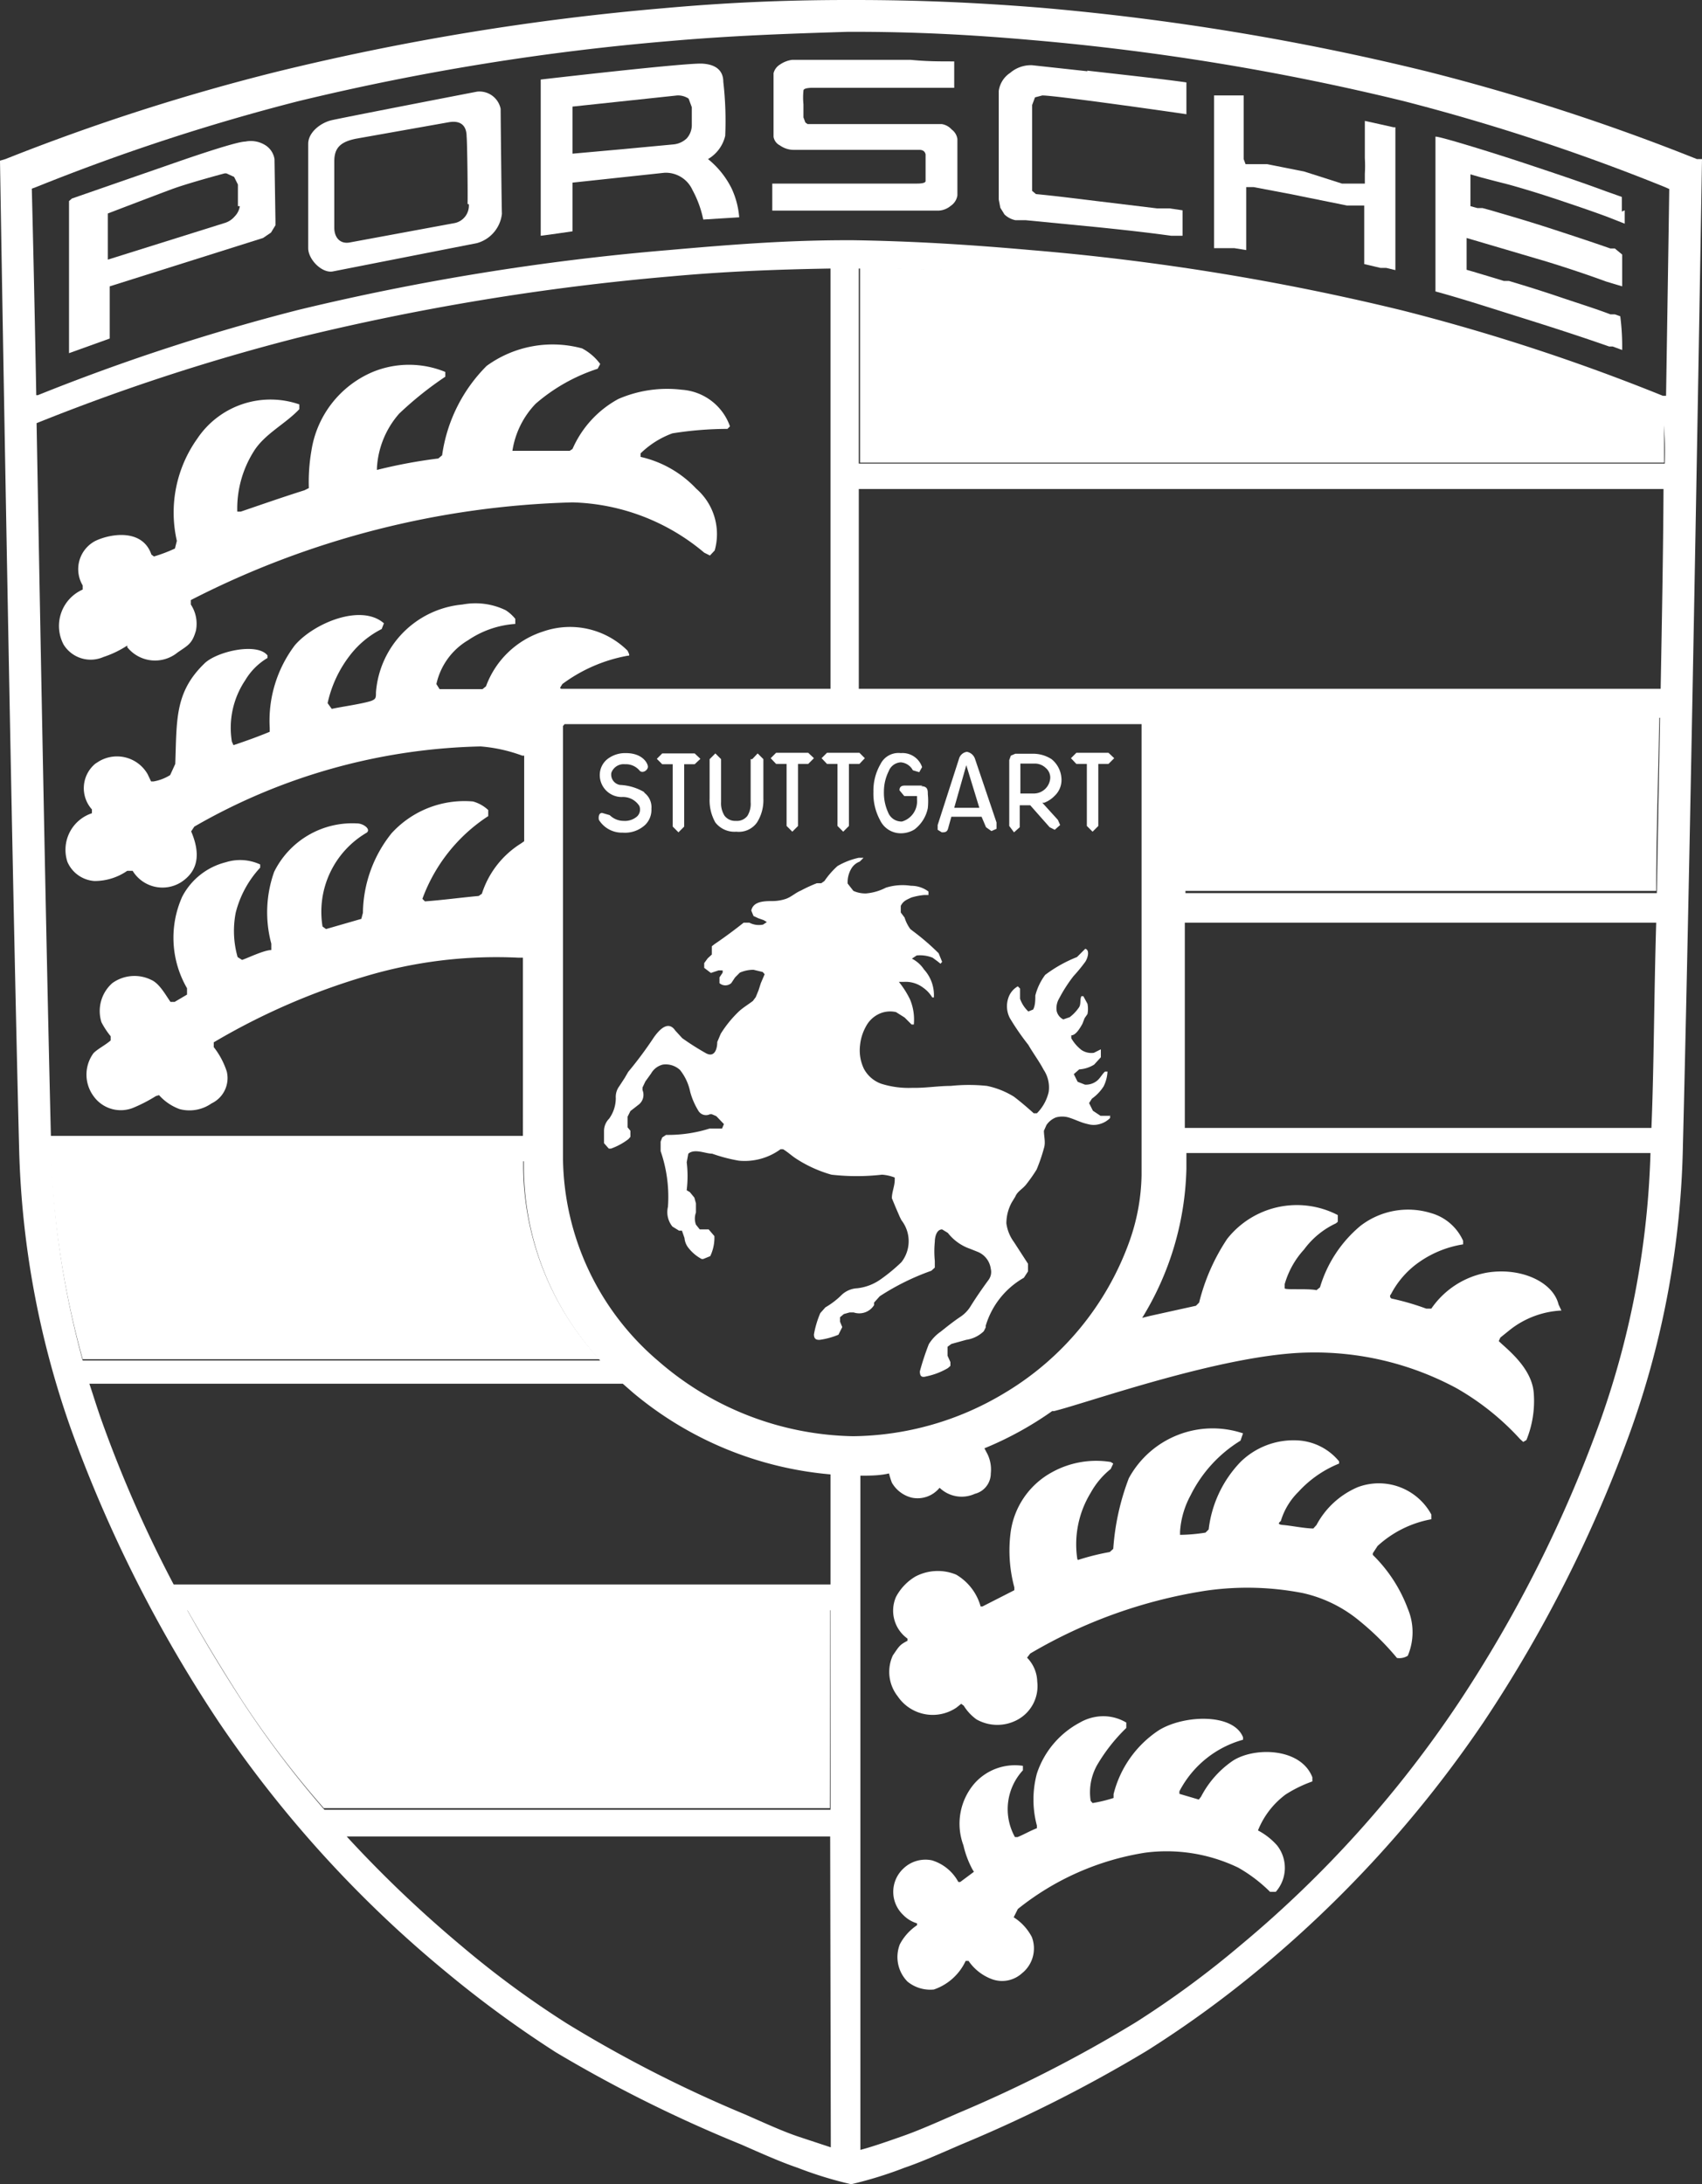 <svg xmlns="http://www.w3.org/2000/svg" viewBox="0 0 53.51 68.65"><rect x="0" y="0" width="53.51" height="68.65" fill="#333333" stroke="none"/><defs><style>.cls-1{fill:#fff;}</style></defs><g id="Vrstva_2" data-name="Vrstva 2"><g id="Vrstva_1-2" data-name="Vrstva 1"><path class="cls-1" d="M30.42,45.68a9.18,9.18,0,0,1-2,.52l.06.17a.37.37,0,0,0,.36.24c.22,0,.38-.12.54-.48l.14,0c.17.28.57.53.83.39a.43.43,0,0,0,.15-.61l0,0Z"/><path class="cls-1" d="M52.34,13.24l0,0a65.16,65.16,0,0,0-8.18-2.68,77.05,77.05,0,0,0-11.68-1.9c-1.87-.16-3.57-.22-5.44-.25v6.13H52.32c0-.43,0-.86,0-1.28Z"/><path class="cls-1" d="M52.17,22.52H37.25V28H52.07c0-1.8.07-3.66.1-5.51Z"/><path class="cls-1" d="M26.1,50.57H5.87Q6.68,52,7.61,53.45a30.38,30.38,0,0,0,2.57,3.38H26.09Z"/><path class="cls-1" d="M2.58,42.72H18.85a9,9,0,0,1-2.4-6v-.26H1.6a28.16,28.16,0,0,0,1,6.26Z"/><path class="cls-1" d="M31,58.73a4.59,4.59,0,0,1-.27-.6,2.57,2.57,0,0,1-.15-1.37,1.31,1.31,0,0,1,1.19-1,1.33,1.33,0,0,0-.34,1.13A2.72,2.72,0,0,0,31.79,58l.11,0a9.18,9.18,0,0,1,1-.48l0,0a3,3,0,0,1,.26-2.29,2,2,0,0,1,1.46-1s.4,0,.42.15a2.91,2.91,0,0,0-1,1.18A2.65,2.65,0,0,0,34,57l.07,0c.38-.11.75-.21,1.15-.29l.07-.08a3.45,3.45,0,0,1,1.05-1.86,2.61,2.61,0,0,1,1.43-.6c.69,0,.77.21.85.31s-.14,0-.47.11a3.07,3.07,0,0,0-1,.81,2,2,0,0,0-.48,1.07l0,.07a7.27,7.27,0,0,1,1.16.28l.07,0a4.38,4.38,0,0,1,.84-1.12,1.82,1.82,0,0,1,1.18-.47,1.26,1.26,0,0,1,.75.23l.2.24a2.47,2.47,0,0,0-1.2.76c-.46.54-.47.67-.5.8s0,.18.12.27c.72.47.81.87.85,1.12s-.13.69-.37.39a2.55,2.55,0,0,0-1.21-.86,6,6,0,0,0-2.12-.42,6.63,6.63,0,0,0-2,.33,7.87,7.87,0,0,0-2.39,1.19l-.32.24a6.42,6.42,0,0,0-.64.53l.13.18c.84.37.86.93.64,1.19a.6.6,0,0,1-.72.1c-.64-.41-.52-.76-.8-.67s-.38.53-.53.7a.66.66,0,0,1-.91.12.72.72,0,0,1-.14-1c.15-.14.32-.28.49-.42,0,0-.45-.29-.62-.43a.7.7,0,0,1,0-1l.05,0a.75.75,0,0,1,1.05.16h0l.33.44h.09c.12-.11.76-.6.8-.63l0-.06Z"/><path class="cls-1" d="M29,51.49a1.27,1.27,0,0,1-.5-.92.89.89,0,0,1,.53-.81,1.25,1.25,0,0,1,1.08.09c.39.28.41.56.55,1l.05,0c.34-.17.94-.44,1.34-.67l.22-.12s.09,0,.05-.15a4.29,4.29,0,0,1-.2-1.33,3,3,0,0,1,.48-1.41c.62-1.07,1.81-1,1.7-.87A3.58,3.58,0,0,0,33.44,48a3.08,3.08,0,0,0,0,1.05c0,.16,0,.35.13.4s.48-.14.71-.23.71-.16,1-.24.11-.13.11-.16a4.83,4.83,0,0,1,.78-2.74,2.52,2.52,0,0,1,1.72-1c.25,0,.61.09.5.16a3.25,3.25,0,0,0-.42.31,4.31,4.31,0,0,0-1,1.08,3.28,3.28,0,0,0-.32,1.95,6.16,6.16,0,0,0,1.6-.21l.17-.19c.19-.62.4-1.78,1-2.22a1.86,1.86,0,0,1,1.13-.43c.3,0,1.1.22.92.31a3.29,3.29,0,0,0-1.26.95,2.2,2.2,0,0,0-.46,1.14c0,.23.2.3.2.3a11.43,11.43,0,0,1,1.31.16c.13,0,.22-.15.25-.2a3.36,3.36,0,0,1,.73-.82,1.66,1.66,0,0,1,1-.46c.81,0,1.21.59,1.1.63a3.15,3.15,0,0,0-1.75,1.15s-.1.07,0,.17a3.82,3.82,0,0,1,1.35,2.39c0,.07,0,.4-.07.45a7.77,7.77,0,0,0-1.79-1.59,6.14,6.14,0,0,0-3-.68,13.61,13.61,0,0,0-3.74.56,17.11,17.11,0,0,0-3.86,1.72,1.2,1.2,0,0,1,.42.55.89.89,0,0,1-.27,1.09.76.76,0,0,1-.71.12c-.59-.08-.75-.68-.82-.87a.9.9,0,0,1-.41.47.87.87,0,0,1-1.22-.14l-.06-.08a.81.81,0,0,1,.13-1.11l.29-.25Z"/><path class="cls-1" d="M41.56,38.29a2.16,2.16,0,0,0-1.2.94c-.47.72-.65,1.54-.37,1.55a5.69,5.69,0,0,0,.59,0c.33,0,.67,0,1,0l.17-.09.13-.2a4,4,0,0,1,1.42-2,1.5,1.5,0,0,1,.93-.32,1.56,1.56,0,0,1,1.32.58c.12.17-.55-.16-1.59.91a3.55,3.55,0,0,0-.77,1.17l.07.11c.48.14,1.33.34,1.75.52l.26-.09a3.18,3.18,0,0,1,.89-.9,2.38,2.38,0,0,1,1.3-.36h.09c1,.13,1,.6,1.09.68s-.22.07-.34.09A3,3,0,0,0,46.59,42c-.06.12.19.32.19.32a2,2,0,0,1,1,2c0,.15,0,.22-.13.22a1.42,1.42,0,0,1-.39-.29,11.38,11.38,0,0,0-1.36-1,6.94,6.94,0,0,0-2.55-1,12.35,12.35,0,0,0-2.1-.21,17.46,17.46,0,0,0-4.66.69c-.28.08-1.27.36-2.13.63l-.54.17.35-.31a13.1,13.1,0,0,0,1.08-1.15l.23-.31.41-.1,1.75-.39a.48.48,0,0,0,.36-.39,3.32,3.32,0,0,1,.84-1.83,2.25,2.25,0,0,1,1.65-1c.78-.06,1.1.21,1,.27Z"/><path class="cls-1" d="M16.43,27.1v2.58c-.26,0-.58-.05-.83-.05a19.07,19.07,0,0,0-6.73,1.65,22.22,22.22,0,0,0-2.78,1.45,1.5,1.5,0,0,1,.7.77c.15.51-.17,1-.85,1S5.19,34,5,33.79c-.06,0-.57.51-.74.61a1.07,1.07,0,0,1-.49.14.76.76,0,0,1-.6-.28.73.73,0,0,1-.15-.6.91.91,0,0,1,.48-.6,2.65,2.65,0,0,0,.5-.32c0-.17-.37-.45-.46-.68a.87.87,0,0,1,.27-1,.8.8,0,0,1,.9,0c.34.21.52.84.57.9.19-.13.76-.51,1.09-.75A4.19,4.19,0,0,1,5.82,29c.18-1.2,1.4-2,2-1.72A2.78,2.78,0,0,0,7,29.2a2.6,2.6,0,0,0,.25,1.55s1.32-.52,1.8-.67A3.93,3.93,0,0,1,9,27.46a2.41,2.41,0,0,1,2.17-1.31,3.16,3.16,0,0,0-1.28,3.52c.27-.06,1.78-.56,2-.62a3.66,3.66,0,0,1,.75-2.51,2.8,2.8,0,0,1,1.85-1.13,1.7,1.7,0,0,1,.46.06c0,.06,0,.06-.12.14l-.09.06a7.83,7.83,0,0,0-1.6,1.75,2.76,2.76,0,0,0-.31,1.32v.06s.78-.14,1.39-.2,1.2-.07,1.2-.07a3.38,3.38,0,0,1,.36-.74,2.89,2.89,0,0,1,.66-.69Z"/><path class="cls-1" d="M18.89,20.53l.49-.15-.24-.17a2.15,2.15,0,0,0-1-.23,2.4,2.4,0,0,0-1.06.22A3,3,0,0,0,15.65,22l-1.13,0-1.17.08a2.9,2.9,0,0,1,.09-.59A2.93,2.93,0,0,1,14,20.42a3.15,3.15,0,0,1,1.76-1l.17,0a1.42,1.42,0,0,0-.77-.23,2.94,2.94,0,0,0-2.91,2.73l-.05.32-.85.18a9,9,0,0,0-1.42.36,4.24,4.24,0,0,1,.43-1.64,3.75,3.75,0,0,1,1-1.24,2.8,2.8,0,0,1,.33-.24,1.74,1.74,0,0,0-.45-.06,2.12,2.12,0,0,0-2,1.37,5.88,5.88,0,0,0-.35,2.24c-.44.11-1.44.49-1.86.65a3.87,3.87,0,0,1,0-1.66,2.72,2.72,0,0,1,.67-1.25l.3-.27s-.12-.06-.52,0A2.15,2.15,0,0,0,6,22.13a9.17,9.17,0,0,0-.19,2.28L4.61,25a2.25,2.25,0,0,0-.22-.58.74.74,0,0,0-.62-.33.87.87,0,0,0-.42.1.51.51,0,0,0-.27.32.75.75,0,0,0,0,.55l.21.29.18.25a2.14,2.14,0,0,0-.72.37.76.76,0,0,0-.25,1,.64.64,0,0,0,.6.36,1.61,1.61,0,0,0,1.08-.54l.33.5a.68.68,0,0,0,.58.3.81.81,0,0,0,.37-.09.84.84,0,0,0,.4-.72,1.12,1.12,0,0,0-.3-.68L5.53,26l.59-.31a18.56,18.56,0,0,1,2.94-1.34,23.49,23.49,0,0,1,5-1.18,6.28,6.28,0,0,1,1.06-.06,4.39,4.39,0,0,1,1.29.29V21.6h.7a3.27,3.27,0,0,1,1.76-1.07"/><path class="cls-1" d="M7.33,14.59a3.56,3.56,0,0,1,1.3-1.5c.27-.17.28-.24.28-.26s-.05-.05-.42-.05A2.6,2.6,0,0,0,7,13.41,3.33,3.33,0,0,0,6,15.1a6.47,6.47,0,0,0,0,2.28s-.93.44-1.25.62a1.83,1.83,0,0,0-.36-.69.91.91,0,0,0-1-.11.75.75,0,0,0-.43.76,1.46,1.46,0,0,0,.29.66,1.7,1.7,0,0,0-.68.41,1,1,0,0,0-.25.93.69.69,0,0,0,.74.43,2.19,2.19,0,0,0,1-.55,4.37,4.37,0,0,0,.42.44.85.85,0,0,0,.53.18,1,1,0,0,0,.45-.1.8.8,0,0,0,.39-.77c0-.44-.46-.61-.44-.77a25.89,25.89,0,0,1,6.71-2.61A24.24,24.24,0,0,1,17,15.44a7.53,7.53,0,0,1,3.09.31A5,5,0,0,1,22.27,17l0,0a2.05,2.05,0,0,0-1.14-1.8,4,4,0,0,0-1.82-.6,3.58,3.58,0,0,1,.55-.73,2.51,2.51,0,0,1,1.28-.66,7.67,7.67,0,0,1,1.27-.07,1,1,0,0,0-.87-.59,3,3,0,0,0-1.46.13,3.51,3.51,0,0,0-1.84,1.89,22.38,22.38,0,0,0-2.59,0,4.45,4.45,0,0,1,.75-1.94,3.63,3.63,0,0,1,1.77-1.13l.3-.15c-.15-.14-.35-.28-1.07-.31a2.81,2.81,0,0,0-2.33,1.28,5,5,0,0,0-.74,2.28c-1.38.25-3,.66-3,.66a4.81,4.81,0,0,1,.35-1.64A3.86,3.86,0,0,1,13.19,12l.29-.2a1.18,1.18,0,0,0-.59-.09,3.07,3.07,0,0,0-1.33.36,2.71,2.71,0,0,0-1.38,2.35c0,.21,0,1.05,0,1.25a30.19,30.19,0,0,0-3.15,1,4,4,0,0,1,.3-2.1"/><path class="cls-1" d="M29.62,3.9c-.39,0-.81,0-1.23,0h-3l-.07-.05-.06-.16V3.28a2.1,2.1,0,0,1,0-.43c0-.06.09-.08.23-.09H29c.33,0,.72,0,1,0V1.93c-.52,0-.86,0-1.38-.05h-.1l-.91,0c-1.23,0-2.56,0-2.7,0a.88.88,0,0,0-.39.15.45.45,0,0,0-.2.27v2a.37.37,0,0,0,.2.27.75.75,0,0,0,.41.14h1.29l1.33,0c.46,0,.91,0,1.35,0,.13,0,.18.06.2.14v.53l0,.31c0,.06-.12.08-.28.08H26.34c-.37,0-.73,0-1.06,0l-1,0,0,.85,1.37,0,1.09,0,.86,0,.77,0,.53,0h.61a.64.64,0,0,0,.38-.15.48.48,0,0,0,.21-.33V4.37a.45.45,0,0,0-.18-.3.53.53,0,0,0-.31-.17Z"/><path class="cls-1" d="M34.19,2.24l-1.74-.19a1,1,0,0,0-.69.24.81.81,0,0,0-.36.57c0,.2,0,1.67,0,1.67V6.27l.05.26.13.21a.7.7,0,0,0,.34.18l.21,0h.11l2.26.22c.78.08,1.52.16,2.32.27l.36,0V6.61l-.41-.06-.32,0h-.07l-1.9-.23c-.66-.08-1.28-.16-1.91-.22L32.45,6l0-.1V3.3l.09-.24L32.77,3c.41,0,4,.51,4.53.59v-1c-.77-.11-2.07-.25-3.12-.37"/><path class="cls-1" d="M43.81,4l-.4-.09-.5-.11V4.5c0,.16,0,.32,0,.47a4.15,4.15,0,0,1,0,.49v.31h0l-.24,0-.18,0-.15,0-.15,0L41,5.39l-1.16-.23h-.11l-.28,0-.29,0L39.1,5V3l-.23,0-.18,0-.22,0-.3,0h0v.22c0,.28,0,.67,0,1.12s0,1,0,1.45c0,.14,0,.28,0,.42s0,.26,0,.39,0,.41,0,.59,0,.47,0,.61h0l.25,0,.15,0,.24,0,.37.06h0V7.18s0-.16,0-.35,0-.43,0-.61V5.88h0l.16,0h.07l1.16.22,1.78.36h.07l.08,0,.2,0,.19,0h0v.63c0,.12,0,.23,0,.33v.88h0l.3.07.21.05.18,0,.29.07h0V8.27c0-.57,0-1.23,0-1.92s0-1.41,0-2.12V4h0Z"/><path class="cls-1" d="M51.08,6.61c0,.11,0,.31,0,.42h0l-.33-.13-.23-.09h0c-.57-.21-1.11-.39-1.62-.56s-1-.32-1.47-.45h0L47,5.69l-.42-.11-.35-.1v1l.22.06.16,0,.26.07.27.08c.59.17,1.18.35,1.76.54s1.16.38,1.73.58l.14,0L51,8v.13C51,8.25,51,9,51,9h0l-.3-.09-.2-.06c-.6-.22-1.23-.43-1.88-.63l-2-.59-.51-.15v1h0l.21.06.4.12.4.12.16.05.16,0c.57.17,1.11.34,1.64.52s1.08.35,1.55.53h.05l0,0,.09,0,.17.06A7.32,7.32,0,0,1,51,11h0l-.3-.11-.05,0-.06,0c-1-.35-1.91-.64-2.77-.91s-1.91-.61-2.69-.82v0c0-.42,0-1.22,0-2s0-2.8,0-2.86,1.9.53,2.77.82,1.75.58,2.61.9h0l.2.07.28.1c0,.12,0,.35,0,.46"/><path class="cls-1" d="M15.74,3.42A.68.68,0,0,0,15,2.88c-.26.05-4.24.82-4.58.9s-.73.38-.73.74V7.8c0,.36.44.8.78.73L15,7.64a1.08,1.08,0,0,0,.78-.92C15.77,6.49,15.74,3.65,15.74,3.42Zm-1,3a.56.56,0,0,1-.44.59L11,7.62c-.31.06-.49-.16-.49-.46V5.07c0-.42.19-.61.68-.71l2.93-.52c.43-.07.55.18.55.45h0C14.69,4.44,14.71,6.13,14.7,6.41Z"/><path class="cls-1" d="M8.63,5a.63.63,0,0,0-.31-.45.86.86,0,0,0-.61-.1c-.26,0-1.53.43-2.08.62L2.26,6.24l-.09.08s0,1.6,0,2.45V11.1l1.28-.46L3.45,9,8.27,7.48l.25-.17.14-.23,0-.14ZM7.54,6.48a.58.58,0,0,1-.16.32A.66.66,0,0,1,7.09,7L3.39,8.16l0-1.45s1.46-.56,2-.76,1.67-.5,1.67-.5h.06l.24.11.12.24c0,.13,0,.55,0,.68Z"/><path class="cls-1" d="M23,5.92h0A2.77,2.77,0,0,0,22.26,5a1.15,1.15,0,0,0,.54-.73,10.7,10.7,0,0,0-.06-1.7c0-.27-.14-.54-.66-.57S17,2.5,17,2.5V7.41l.52-.07L18,7.27V5.74l2.89-.31a.92.92,0,0,1,.88.54,3.34,3.34,0,0,1,.34.93l1.13-.07A2.63,2.63,0,0,0,23,5.92ZM21.59,4.35a.7.7,0,0,1-.43.19l-1.6.15L18,4.83V3.35L21.29,3a.6.6,0,0,1,.36.1l.1.27v.54A.63.63,0,0,1,21.59,4.35Z"/><path class="cls-1" d="M34.89,35.07H34.6l-.24-.16-.12-.24.09-.14a1.38,1.38,0,0,0,.37-.39,1.21,1.21,0,0,0,.12-.46l-.08,0c-.1.09-.16.23-.28.31a.55.55,0,0,1-.35.1L33.88,34l-.12-.24.17-.15a1,1,0,0,0,.47-.15l.21-.23,0-.25,0,0-.22.11A.56.56,0,0,1,34,33a1.26,1.26,0,0,1-.32-.37l0-.09c.13,0,.25-.18.35-.36L34.1,32l.09-.13a.85.85,0,0,0,0-.32l-.13-.24H34c-.06.11,0,.26-.09.37a1.28,1.28,0,0,1-.28.29l-.2.07a.39.39,0,0,1-.21-.27.6.6,0,0,1,.08-.39,4.64,4.64,0,0,1,.45-.7,5.19,5.19,0,0,0,.37-.45c.08-.12.15-.37,0-.41l-.26.26a4.27,4.27,0,0,0-1,.56,1.85,1.85,0,0,0-.31.65c0,.13,0,.32-.07.44l-.15.06a1,1,0,0,1-.26-.4l0-.32L32,31a.65.65,0,0,0-.3.37.81.81,0,0,0,.05.63,7.85,7.85,0,0,0,.58.84c.15.26.35.53.48.78a1,1,0,0,1,.16.7,1.39,1.39,0,0,1-.37.67l-.1,0c-.2-.18-.41-.36-.62-.52a2.61,2.61,0,0,0-.85-.34,5.43,5.43,0,0,0-1.14,0c-.4,0-.8.07-1.19.06a2.86,2.86,0,0,1-1-.13,1,1,0,0,1-.54-.47,1.34,1.34,0,0,1-.12-.74,1.51,1.51,0,0,1,.18-.58.9.9,0,0,1,.37-.38.83.83,0,0,1,.58-.08l.27.17.22.22h.07a1.64,1.64,0,0,0-.12-.79,2.85,2.85,0,0,0-.35-.55l.16,0a.91.91,0,0,1,.6.18,1,1,0,0,1,.29.31l.05,0a1.19,1.19,0,0,0-.31-.88,1,1,0,0,0-.38-.34l.15-.1a1.07,1.07,0,0,1,.5.07l.15.11.1.08.05-.06-.11-.27a7.47,7.47,0,0,0-.8-.69l-.09-.07a1.22,1.22,0,0,1-.18-.36l-.12-.16,0-.21c.08-.15.16-.18.33-.26a2,2,0,0,1,.41-.08l.13,0,0-.11a.91.91,0,0,0-.55-.18,1.75,1.75,0,0,0-.79.06,1.65,1.65,0,0,1-.62.18.9.9,0,0,1-.4-.08l-.18-.23a.83.83,0,0,1,.11-.46.51.51,0,0,1,.27-.23l.12-.12-.15,0a2.28,2.28,0,0,0-.67.26,2.61,2.61,0,0,0-.41.47l-.1.07-.14,0a4.52,4.52,0,0,0-.5.23c-.17.07-.3.2-.47.26a1.34,1.34,0,0,1-.4.07h0c-.27,0-.63,0-.69.3l.07.17.15.07.17.06.1.06h0v0h0v0l-.12.08a.65.65,0,0,1-.43-.06h0l-.18,0c-.29.23-.6.46-.91.67l-.09.07,0,.07V30l-.13.12-.11.15v.15l.21.16,0,0,.24-.08.13,0v0h0v.07l-.1.15v.18a.28.28,0,0,0,.37,0l.12-.18.15-.15a1.07,1.07,0,0,1,.43-.09h0l.29.07.06.07v0h0l-.12.28-.07.22-.09.22-.09.12c-.13.1-.31.21-.43.32a3.6,3.6,0,0,0-.58.71l-.11.26h0c0,.23-.09.5-.36.35a8.35,8.35,0,0,1-.74-.47l-.22-.24c-.23-.34-.52,0-.67.21a12.3,12.3,0,0,1-.81,1.09l-.11.19-.17.26a.56.56,0,0,0-.11.37,1.1,1.1,0,0,1-.21.65.55.55,0,0,0-.16.39c0,.13,0,.25,0,.38l.15.17.07,0a2,2,0,0,0,.55-.3l.06-.07,0-.19,0,0,0,0-.09-.11v-.16l0-.17.09-.18.27-.21a.39.39,0,0,0,.11-.45l0-.08v0l.09-.19.18-.25a.58.58,0,0,1,.37-.28.66.66,0,0,1,.54.17,1.62,1.62,0,0,1,.32.69,2.26,2.26,0,0,0,.25.58.28.28,0,0,0,.37.12l.06,0,0,0h0l.14.06.24.25-.06.14h-.21l-.18,0a4.34,4.34,0,0,1-1.29.2h-.08l-.12.08,0,0-.05.13v.3A4.4,4.4,0,0,1,21,37.93a.72.72,0,0,0,.14.62l.21.13.09,0,.08.23a.58.58,0,0,0,.14.33,1.29,1.29,0,0,0,.4.33l.05,0,.22-.09h0a1.35,1.35,0,0,0,.13-.63l-.18-.21h0l-.1,0h0l-.05,0H22l0,0-.12-.15a.55.55,0,0,1,0-.38l0-.11v-.18l-.05-.18-.14-.17h0l-.1-.06h0V37.4a3.63,3.63,0,0,0,0-.87l.05-.27c.2-.17.54,0,.75,0a5,5,0,0,0,.84.22h0a1.91,1.91,0,0,0,1.31-.36h.08c.15.09.25.19.4.29a4.06,4.06,0,0,0,1.12.51,7,7,0,0,0,1.59,0,1.37,1.37,0,0,1,.4.09l0,.07c0,.2-.09.38-.09.58l.12.29.13.3.05.1a1.07,1.07,0,0,1,0,1.32,5.46,5.46,0,0,1-.64.53,1.57,1.57,0,0,1-.75.29.77.77,0,0,0-.48.2,2.49,2.49,0,0,1-.52.4l-.16.18a3,3,0,0,0-.2.67c0,.14.07.18.19.17a2.38,2.38,0,0,0,.58-.16l.12-.24v0l-.07-.17v-.09l0-.05.12-.1.18-.05.13,0a.55.55,0,0,0,.64-.23l0-.08.18-.2a7.63,7.63,0,0,1,1.62-.8l.11-.1v-.21a3,3,0,0,1,0-.6c0-.14.05-.39.23-.39l.18.11a1.51,1.51,0,0,0,.7.5l.25.1a.67.67,0,0,1,.4.53.42.42,0,0,1-.08.36c-.19.26-.37.52-.54.79a1.07,1.07,0,0,1-.34.36c-.21.14-.41.3-.61.46a1.32,1.32,0,0,0-.38.4,8.45,8.45,0,0,0-.28.85c0,.16.06.2.2.16A2.22,2.22,0,0,0,29.8,43l.08-.07,0-.12-.09-.2,0-.28.12-.09.47-.13a1,1,0,0,0,.55-.27l.06-.12v-.05a2.58,2.58,0,0,1,1.2-1.51l.13-.2,0-.24-.44-.68a1.28,1.28,0,0,1-.24-.59,1.38,1.38,0,0,1,.17-.66l.11-.18c.07-.17.22-.23.34-.38a5,5,0,0,0,.33-.47,5.3,5.3,0,0,0,.23-.67c.06-.18,0-.37,0-.55l.08-.18a.64.64,0,0,1,.3-.24.73.73,0,0,1,.39,0c.23.07.38.16.61.21a.67.67,0,0,0,.37,0,.73.73,0,0,0,.33-.19v-.09Z"/><polygon class="cls-1" points="21.84 24.02 22.02 23.85 21.84 23.68 20.82 23.68 20.65 23.85 20.82 24.02 21.15 24.02 21.15 25.98 21.33 26.16 21.51 25.98 21.51 24.02 21.84 24.02"/><path class="cls-1" d="M20.26,24.9a1.64,1.64,0,0,0-.77-.23.33.33,0,0,1-.27-.38h0a.41.41,0,0,1,.43-.27.56.56,0,0,1,.45.19c.09.12.27,0,.27-.11s-.17-.43-.69-.43a.91.91,0,0,0-.53.15.64.64,0,0,0-.29.47.69.69,0,0,0,.69.76.61.61,0,0,1,.55.28.3.3,0,0,1-.07.33.58.58,0,0,1-.42.14.62.62,0,0,1-.44-.18l-.24-.07c-.13,0-.11.19-.1.22a.85.85,0,0,0,.75.4.93.93,0,0,0,.71-.25.66.66,0,0,0,.19-.5.57.57,0,0,0-.23-.51Z"/><polygon class="cls-1" points="34.85 24.01 35.03 23.83 34.85 23.66 33.84 23.66 33.67 23.83 33.84 24.01 34.17 24.01 34.17 25.96 34.35 26.14 34.53 25.96 34.53 25.96 34.53 24.01 34.85 24.01"/><path class="cls-1" d="M29,24.69h-.55c-.15,0-.17.08-.17.15l.15.18h.4v.11a.66.66,0,0,1-.47.69.45.45,0,0,1-.44-.29,1.48,1.48,0,0,1-.13-.65,1.43,1.43,0,0,1,.15-.64.43.43,0,0,1,.38-.28.47.47,0,0,1,.38.25l.2.06.09-.16h0a.65.65,0,0,0-.67-.44.63.63,0,0,0-.64.35,1.66,1.66,0,0,0-.22.87,1.74,1.74,0,0,0,.21.89.72.72,0,0,0,.65.41.82.82,0,0,0,.43-.12,1.12,1.12,0,0,0,.42-.67,2.18,2.18,0,0,0,0-.44c0-.12,0-.25-.21-.25Z"/><polygon class="cls-1" points="27.02 24.01 27.19 23.83 27.02 23.66 26 23.66 25.83 23.83 26 24.01 26.33 24.01 26.33 25.96 26.51 26.14 26.69 25.96 26.69 25.96 26.69 24.01 27.02 24.01"/><polygon class="cls-1" points="25.41 24.01 25.59 23.83 25.41 23.66 24.4 23.66 24.23 23.83 24.4 24.01 24.73 24.01 24.73 25.96 24.91 26.14 25.09 25.96 25.09 25.96 25.09 24.01 25.41 24.01"/><path class="cls-1" d="M23.6,23.86v1.35a.72.72,0,0,1-.1.43.41.41,0,0,1-.36.16.42.42,0,0,1-.36-.16.73.73,0,0,1-.11-.43V23.86l-.18-.18-.18.18V25.1a1.41,1.41,0,0,0,.18.75.76.76,0,0,0,.66.29.7.7,0,0,0,.65-.29A1.31,1.31,0,0,0,24,25.1V23.86l-.18-.18-.17.18Z"/><path class="cls-1" d="M30.65,23.84a.33.33,0,0,0-.25-.21.3.3,0,0,0-.25.22l-.67,2.08,0,.15.13.08c.09,0,.17,0,.2-.13l.1-.36h.95L31,26l.17.12.16-.07v-.2Zm.1,1.55H30l.38-1.34.41,1.34Z"/><path class="cls-1" d="M32.77,25.23l.06,0a.91.91,0,0,0,.33-.22.68.68,0,0,0,.21-.56.84.84,0,0,0-.31-.59,1.07,1.07,0,0,0-.6-.17h-.54l-.14.06-.05.14v2.07l.15.2h0l.18-.16v-.69h.33L33,26l.16.08.17-.15-.07-.16Zm-.32-.29h-.37V24h.43a.49.49,0,0,1,.36.13.4.4,0,0,1,.15.31.52.52,0,0,1-.53.5Z"/><path class="cls-1" d="M53.35,5a67,67,0,0,0-8.51-2.76,79.47,79.47,0,0,0-12.15-2C30.68.08,28.87,0,26.85,0h-.18c-2,0-3.83.08-5.83.26a79.4,79.4,0,0,0-12.16,2A67,67,0,0,0,.17,5L0,5.05c0,.08.34,20.73.6,31a28.5,28.5,0,0,0,1.63,8.86,42.93,42.93,0,0,0,4.64,9.2A37,37,0,0,0,14.05,62a34.8,34.8,0,0,0,3.42,2.5A43,43,0,0,0,23.3,67.4c.66.29,1.24.55,1.77.73a12.24,12.24,0,0,0,1.69.52,12.54,12.54,0,0,0,1.68-.52c.53-.18,1.11-.44,1.78-.73a44.2,44.2,0,0,0,5.83-2.94A33.52,33.52,0,0,0,39.46,62a37,37,0,0,0,7.18-7.87,42.48,42.48,0,0,0,4.64-9.2A28.21,28.21,0,0,0,52.91,36c.26-10.27.6-31,.6-31Zm-52.2,8.3,0,0a65.3,65.3,0,0,1,8.19-2.68A76.83,76.83,0,0,1,21.06,8.69c1.74-.16,3.33-.22,5.05-.25V21.65H17.68c-.12,0-.05-.06,0-.15a4.9,4.9,0,0,1,2.05-.89c.06,0,.08,0,0-.16a2.57,2.57,0,0,0-2.66-.6,2.83,2.83,0,0,0-1.79,1.72l-.11.09c-.41,0-.93,0-1.35,0l-.1-.16a2.13,2.13,0,0,1,1-1.38,3,3,0,0,1,1.48-.51l0,0,0-.16a1.27,1.27,0,0,0-.3-.27A2.18,2.18,0,0,0,14.54,19a3,3,0,0,0-2.72,2.76c0,.17,0,.21-.15.27-.32.1-.92.18-1.24.25l-.13-.18a3.76,3.76,0,0,1,.7-1.5,2.92,2.92,0,0,1,1-.83l.07-.18c-.72-.63-2.21,0-2.8.69a3.93,3.93,0,0,0-.79,2.6V23c-.36.15-.75.29-1.14.42l-.05-.11a2.68,2.68,0,0,1,.42-1.93,2,2,0,0,1,.7-.7V20.6c-.33-.42-1.63-.12-2,.27-.92.9-.85,1.77-.9,3.14l-.16.35a1.44,1.44,0,0,1-.52.2l-.08,0-.11-.23a1.11,1.11,0,0,0-1.53-.4L3,24a1,1,0,0,0-.11,1.44v.12h0a1.21,1.21,0,0,0-.77,1.53,1,1,0,0,0,.85.6A1.8,1.8,0,0,0,4,27.37l.17,0a1.1,1.1,0,0,0,1.52.36c.46-.3.67-.78.32-1.6l.1-.15a18.83,18.83,0,0,1,9-2.52,4.88,4.88,0,0,1,1.31.29l.06,0v2.69l-.1.07a2.9,2.9,0,0,0-1.23,1.58l-.1.07c-.55.05-1.14.13-1.69.17l-.08-.08a5.26,5.26,0,0,1,2.07-2.6l0-.19a1.15,1.15,0,0,0-.48-.27,3.1,3.1,0,0,0-2.56,1,4.07,4.07,0,0,0-.9,2.5l-.05.19-1.11.32-.11-.08a2.88,2.88,0,0,1,1.39-2.95c.14-.11-.11-.29-.3-.29a2.74,2.74,0,0,0-2.61,1.52,3.79,3.79,0,0,0-.09,2.26v.2c-.23,0-.76.26-.92.31l-.14-.09a3,3,0,0,1-.06-1.39,3.24,3.24,0,0,1,.77-1.42v-.1a1.5,1.5,0,0,0-1.08-.07,2.13,2.13,0,0,0-1.37,1.08,3.16,3.16,0,0,0,.15,2.88v.2l-.39.23-.13,0c-.16-.23-.35-.58-.6-.69a1.19,1.19,0,0,0-1.23.1,1.17,1.17,0,0,0-.34,1.23,2.57,2.57,0,0,0,.29.44l0,.13c-.17.15-.4.26-.54.4a1.14,1.14,0,0,0,0,1.35,1.05,1.05,0,0,0,1.29.35,4.76,4.76,0,0,0,.67-.35L5,34.42a1.6,1.6,0,0,0,.65.44,1.21,1.21,0,0,0,1-.18.88.88,0,0,0,.48-1,2.48,2.48,0,0,0-.41-.77v-.15a21.11,21.11,0,0,1,4.75-2.07,14.37,14.37,0,0,1,4.83-.59h.14V35.7H1.6C1.45,29.6,1.27,19.94,1.15,13.28ZM1.62,36.5H16.47v.26a9,9,0,0,0,2.4,6H2.6A28.16,28.16,0,0,1,1.62,36.5Zm1.55,8.08c-.13-.37-.24-.73-.36-1.09H19.58l.32.28a11.16,11.16,0,0,0,6.21,2.57V49.8H5.46A39.71,39.71,0,0,1,3.17,44.58Zm4.46,8.91q-.93-1.43-1.74-2.88H26.11v6.27H10.2A31.45,31.45,0,0,1,7.63,53.49Zm18.49,14-1-.33c-.51-.17-1.07-.43-1.71-.71a40.43,40.43,0,0,1-5.6-2.86,29.93,29.93,0,0,1-3.29-2.42,38,38,0,0,1-3.62-3.45h15.2ZM20.7,42.78a8.48,8.48,0,0,1-3-6.37l0-13.59.05-.06H35.89l0,0h0V36.94a6.51,6.51,0,0,1-.39,2.1,9.14,9.14,0,0,1-3.93,4.75,9.4,9.4,0,0,1-4.75,1.35A9.57,9.57,0,0,1,20.7,42.78Zm12.38,1.54,0,0h0Zm17.26.26a41.37,41.37,0,0,1-4.47,8.92A35.58,35.58,0,0,1,39,61.14a29.93,29.93,0,0,1-3.29,2.42,42.16,42.16,0,0,1-5.6,2.86c-.64.28-1.2.53-1.71.71s-1,.35-1.35.44V46.38c.3,0,.6,0,.9-.07a2.51,2.51,0,0,0,.09.29,1,1,0,0,0,.62.47.89.89,0,0,0,.88-.31,1,1,0,0,0,1.11.19.66.66,0,0,0,.5-.64,1.12,1.12,0,0,0-.1-.6l-.1-.19a10.76,10.76,0,0,0,2.13-1.17l.06,0c1.06-.26,5.35-1.8,8-1.84a9.4,9.4,0,0,1,4.65,1.12,8.18,8.18,0,0,1,2,1.6l.1.09.1-.06a3.25,3.25,0,0,0,.23-1.48c-.06-.8-.86-1.39-1.1-1.63l.05-.11.31-.25a2.84,2.84,0,0,1,1.61-.6L49,41c-.17-.71-1.19-1.18-2.26-1A2.7,2.7,0,0,0,45,41.13l-.16,0a8,8,0,0,0-1.06-.31.08.08,0,0,1-.05-.14,2.8,2.8,0,0,1,.87-1A3.3,3.3,0,0,1,46,39.11l0-.11A1.57,1.57,0,0,0,45,38.13a2.45,2.45,0,0,0-2.23.4,4,4,0,0,0-1.27,1.93l-.11.09c-.28-.06-1,0-1-.06l0-.13A2.72,2.72,0,0,1,41,39.27a2.61,2.61,0,0,1,1-.82l.06-.05,0-.21a2.79,2.79,0,0,0-3.48.75,6.34,6.34,0,0,0-.88,2l-.1.1-1.45.32-.24.06,0,0a9.35,9.35,0,0,0,1.39-4.69v-.49H51.89A27.46,27.46,0,0,1,50.34,44.58Zm1.58-9.13H37.25V29H52.07C52,31.34,52,33.56,51.92,35.45Zm.17-7.38H37.27V22.56H52.19C52.16,24.41,52.12,26.27,52.09,28.07Zm.12-6.42H27V15.37h25.3C52.29,17.34,52.25,19.47,52.21,21.65Zm.13-7.08H27V8.44c1.87,0,3.56.08,5.43.25a77,77,0,0,1,11.69,1.89,65.16,65.16,0,0,1,8.18,2.68l0,0C52.35,13.7,52.35,14.13,52.34,14.57Zm0-2.13-.06,0a63.57,63.57,0,0,0-8.18-2.68,75.75,75.75,0,0,0-11.69-1.9c-1.93-.17-3.66-.28-5.6-.31h-.17c-1.94,0-3.69.14-5.62.31A76.85,76.85,0,0,0,9.38,9.74a65.3,65.3,0,0,0-8.19,2.68l-.05,0C1.07,8.59,1,5.93,1,5.93l.16-.06A65.35,65.35,0,0,1,9.38,3.18,76.83,76.83,0,0,1,21.06,1.29C23,1.12,24.73,1.06,26.67,1h.17c1.94,0,3.68.09,5.61.26A77,77,0,0,1,44.14,3.18a65.2,65.2,0,0,1,8.18,2.69l.16.07C52.48,6.06,52.44,8.68,52.38,12.44Z"/><path class="cls-1" d="M3.25,20.65A3.16,3.16,0,0,0,4,20.29H4l0,.05a1.12,1.12,0,0,0,1.58.17c.33-.23.46-.27.58-.69A1.1,1.1,0,0,0,6,19l0-.14a27.88,27.88,0,0,1,12-3.07,6.69,6.69,0,0,1,4.14,1.58l.18.09.15-.16a1.89,1.89,0,0,0-.58-1.94,3.44,3.44,0,0,0-1.75-1l0-.11a2.81,2.81,0,0,1,1-.63,11.11,11.11,0,0,1,1.73-.14l.08-.08a1.73,1.73,0,0,0-1.51-1.15,3.86,3.86,0,0,0-2,.29A3.28,3.28,0,0,0,18,14.11l-.09.06c-.56,0-1.14,0-1.7,0l-.1,0a2.73,2.73,0,0,1,.73-1.48,5.62,5.62,0,0,1,1.95-1.1l.08-.15a1.68,1.68,0,0,0-.57-.49,3.53,3.53,0,0,0-3,.55,4.94,4.94,0,0,0-1.4,2.81l-.12.1a16,16,0,0,0-1.93.36l0-.05A2.82,2.82,0,0,1,12.55,13,10.91,10.91,0,0,1,14,11.84l0-.15a3,3,0,0,0-2.28,0,3.22,3.22,0,0,0-1.93,2.48,5.76,5.76,0,0,0-.08,1.17l-.14.07c-.7.22-1.44.48-2,.67l-.11,0a3.37,3.37,0,0,1,.51-1.88c.34-.56,1-.87,1.44-1.34l0-.15a2.77,2.77,0,0,0-3.21,1.08A4,4,0,0,0,5.56,17l-.06.24a4.73,4.73,0,0,1-.66.25h0l-.08-.06C4.48,16.61,3.48,16.77,3,17a1,1,0,0,0-.4,1.4h0l0,.13h0A1.25,1.25,0,0,0,2,20.26,1,1,0,0,0,3.25,20.65Z"/><path class="cls-1" d="M42.69,46.74h0a2.64,2.64,0,0,0-1.3,1.19l-.1.11c-.26,0-.7-.09-.95-.11s-.07-.11-.07-.13a2.15,2.15,0,0,1,.55-.91A3.5,3.5,0,0,1,42.1,46l0-.07v0a1.81,1.81,0,0,0-1.33-.66,2.38,2.38,0,0,0-1.77.68,3.67,3.67,0,0,0-1,2.12l-.1.1a5.4,5.4,0,0,1-.8.07l0-.1A2.76,2.76,0,0,1,37.43,47,4.21,4.21,0,0,1,39,45.28l.08-.23a3,3,0,0,0-3.59,1.41A7.68,7.68,0,0,0,35,48.68l-.11.1a7.51,7.51,0,0,0-1,.25L33.87,49a3.1,3.1,0,0,1,.42-2.08,2.52,2.52,0,0,1,.63-.75L35,46l-.08-.05a2.87,2.87,0,0,0-1.86.33,2.53,2.53,0,0,0-1.29,1.91,4.44,4.44,0,0,0,.12,1.7l0,.09-1,.51-.06,0a1.68,1.68,0,0,0-.77-1,1.51,1.51,0,0,0-1.28.06,1.63,1.63,0,0,0-.61.64,1.08,1.08,0,0,0,.36,1.31v.07c-.25.13-.26.17-.46.46a1.24,1.24,0,0,0,.15,1.28,1.33,1.33,0,0,0,1.85.36l.15-.12.08.06a1.49,1.49,0,0,0,.4.43,1.33,1.33,0,0,0,1.31,0,1.2,1.2,0,0,0,.6-1.19,1.11,1.11,0,0,0-.32-.75l.1-.13A15.52,15.52,0,0,1,37.88,50a9.1,9.1,0,0,1,3.08.07,4.23,4.23,0,0,1,1.8.89,8.4,8.4,0,0,1,1.16,1.15.5.5,0,0,0,.34-.07,1.9,1.9,0,0,0,0-1.48,4.62,4.62,0,0,0-1.1-1.69v-.05l.15-.23A3.4,3.4,0,0,1,45,47.75l0-.15A1.88,1.88,0,0,0,42.69,46.74Z"/><path class="cls-1" d="M38.76,55.34a3.08,3.08,0,0,0-1,1.13l-.07.09-.61-.18V56.3a3.22,3.22,0,0,1,2-1.62l0-.08c-.31-.77-1.89-.7-2.66-.21a3.39,3.39,0,0,0-1.41,2l0,.12a4.54,4.54,0,0,1-.66.16l-.06-.07a1.75,1.75,0,0,1,.2-1.12,5.46,5.46,0,0,1,.92-1.17v-.17h0a1.42,1.42,0,0,0-.72-.2,1.49,1.49,0,0,0-.74.2,2.81,2.81,0,0,0-1.35,1.6,3.15,3.15,0,0,0,0,1.64v.08c-.23.09-.39.19-.61.28l-.08,0a1.8,1.8,0,0,1,.25-2.1l0-.14a1.7,1.7,0,0,0-1.52.55A1.94,1.94,0,0,0,30.29,58a3,3,0,0,0,.28.75l.05.08-.43.32h-.06a1.41,1.41,0,0,0-.83-.68,1,1,0,0,0-.9.26,1,1,0,0,0,0,1.46,1,1,0,0,0,.43.26v.06a1.64,1.64,0,0,0-.54.6,1.1,1.1,0,0,0,.24,1.17,1.13,1.13,0,0,0,.83.25,1.71,1.71,0,0,0,1-.9l.09,0a1.54,1.54,0,0,0,.75.58.93.93,0,0,0,.93-.19,1,1,0,0,0,.31-1.14,1.62,1.62,0,0,0-.57-.62L32,60a8.51,8.51,0,0,1,4-1.77,5.19,5.19,0,0,1,2.93.47,4.73,4.73,0,0,1,1,.76l.18,0A1.14,1.14,0,0,0,40.15,58a2.12,2.12,0,0,0-.6-.47l0,0a2.62,2.62,0,0,1,.87-1.13,4.09,4.09,0,0,1,.84-.41l0-.13C40.9,54.93,39.44,54.9,38.76,55.34Z"/></g></g></svg>
